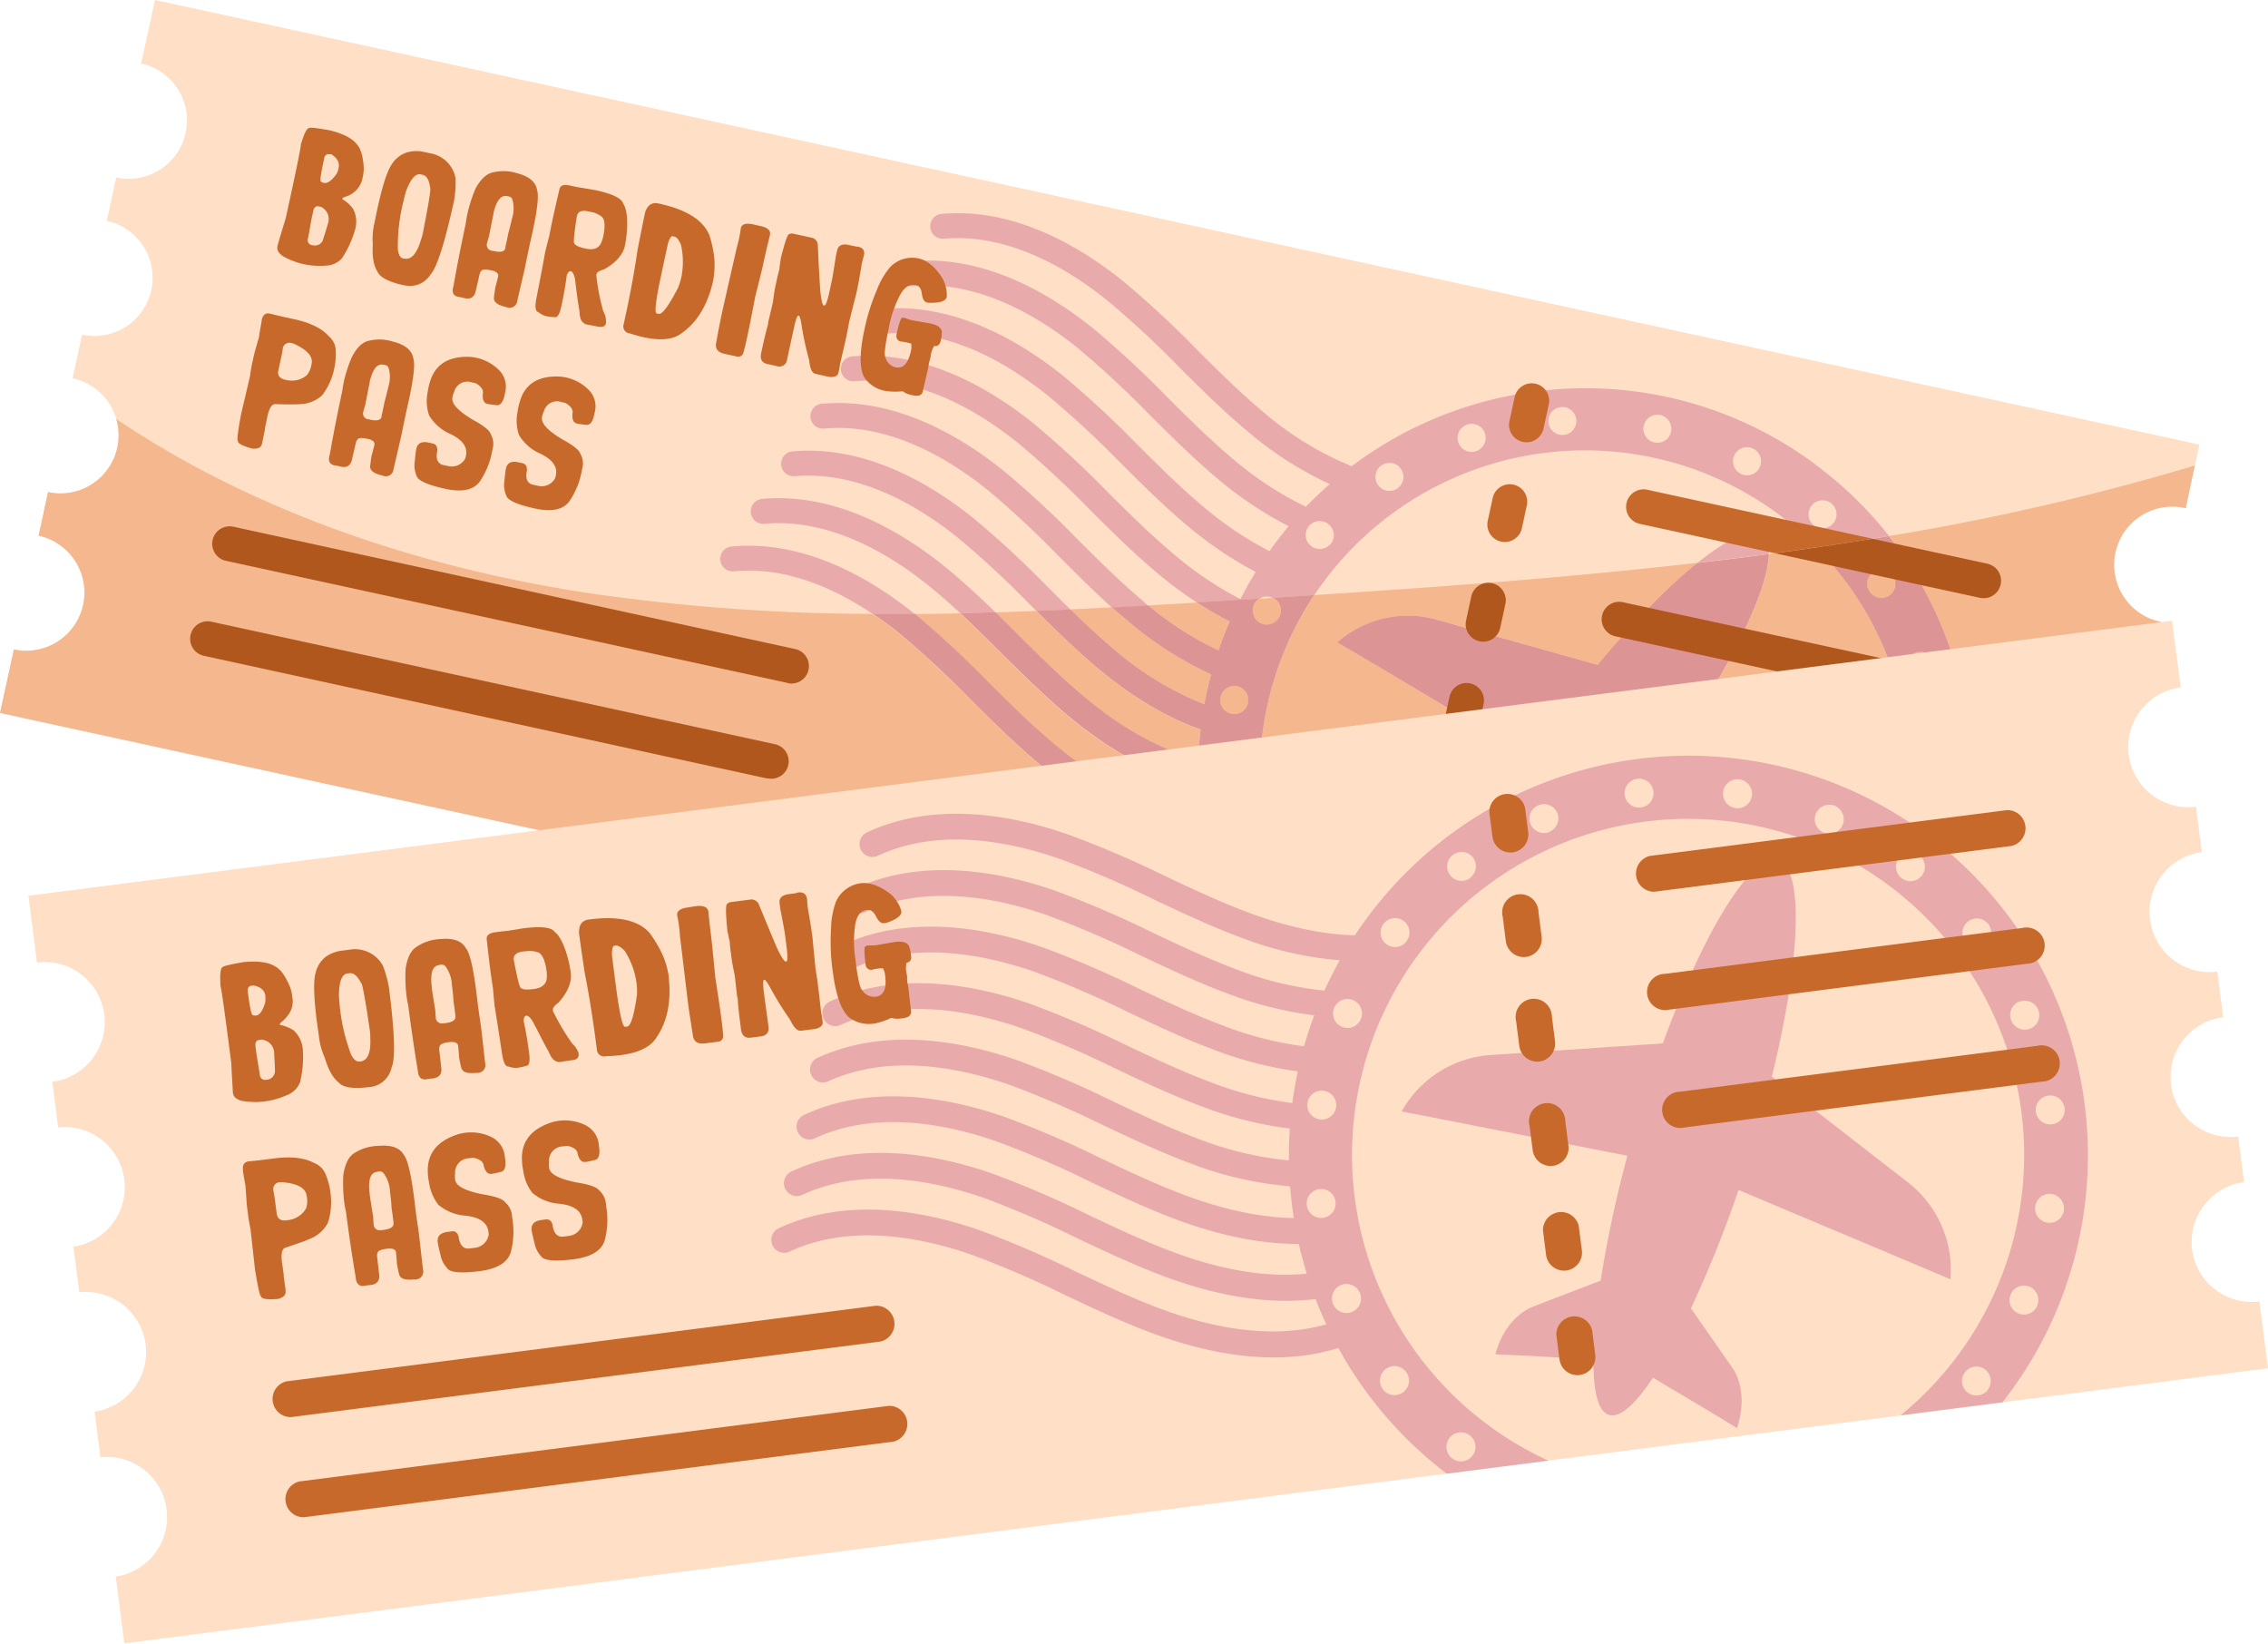 <?xml version="1.0" encoding="UTF-8"?>
<!DOCTYPE svg PUBLIC '-//W3C//DTD SVG 1.0//EN'
          'http://www.w3.org/TR/2001/REC-SVG-20010904/DTD/svg10.dtd'>
<svg height="362.3" preserveAspectRatio="xMidYMid meet" version="1.0" viewBox="0.0 0.0 500.0 362.3" width="500.0" xmlns="http://www.w3.org/2000/svg" xmlns:xlink="http://www.w3.org/1999/xlink" zoomAndPan="magnify"
><g data-name="Layer 2"
  ><g data-name="Layer 1"
    ><g id="change1_1"
      ><path d="M484.87,98l-1,4.64-2,9.4a12.83,12.83,0,1,0-5.45,25.07l-2.08,9.59a12.83,12.83,0,0,0-5.45,25.08l-2.09,9.6a12.78,12.78,0,0,0-8.59,1.12s0,0,0,0a12.76,12.76,0,0,0-6.59,8.4c0,.1-.06.18-.08.28a12.87,12.87,0,0,0,9.82,15.26l-2.09,9.6a12.86,12.86,0,0,0-15,8.87c-.1.31-.18.62-.25.93a12.84,12.84,0,0,0,9.81,15.28l-3.06,14L394.9,243l-21.43-4.66-74.09-16.11L278,217.6,0,157.16l3.06-14a12.83,12.83,0,0,0,5.45-25.08l2.08-9.61A12.82,12.82,0,1,0,16,83.38l2.09-9.61a12.83,12.83,0,0,0,5.45-25.08l2.09-9.58A12.83,12.83,0,0,0,31.12,14L34.17,0Z" fill="#ffdfc5"
      /></g
      ><g id="change2_1"
      ><path d="M201.67,135.35l0,0c3.35,0,6.69-.07,10-.14h0c3.06,2.86,6,5.81,8.94,8.71,4.68,4.65,9.51,9.46,14.7,13.81,9.73,8.15,19.37,13.29,28.79,15.34.06,2,.17,3.94.36,5.89-10.31-.68-21.13-5.68-32.2-15-5-4.18-9.76-8.92-14.36-13.49A217.08,217.08,0,0,0,201.67,135.35Z" fill="#f4b78e"
      /></g
      ><g id="change2_2"
      ><path d="M224.53,140c-1.67-1.66-3.35-3.33-5.07-5q4.51-.13,9-.32c4.29,4.25,8.72,8.6,13.44,12.56,7.66,6.43,15.28,10.95,22.77,13.59h0c-.26,2.18-.42,4.37-.51,6.55-8.2-2-16.67-6.66-25.3-13.89C233.88,149.3,229.12,144.58,224.53,140Z" fill="#f4b78e"
      /></g
      ><g id="change2_3"
      ><path d="M245.45,143c-3.25-2.73-6.39-5.68-9.46-8.67,3.08-.14,6.13-.3,9.21-.46h0c1.08,1,2.18,1.93,3.3,2.86A79.3,79.3,0,0,0,267,148.66c-.58,2.19-1.08,4.38-1.48,6.6A70.2,70.2,0,0,1,245.45,143Z" fill="#f4b78e"
      /></g
      ><g id="change2_4"
      ><path d="M268.64,143.37a73.33,73.33,0,0,1-15.51-9.91c3.57-.2,7.15-.41,10.72-.63h0A72.79,72.79,0,0,0,271.1,137C270.19,139.09,269.36,141.23,268.64,143.37Z" fill="#f4b78e"
      /></g
      ><g id="change2_5"
      ><path d="M270.6,178.32a3.1,3.1,0,1,1,2.91-3.27A3.1,3.1,0,0,1,270.6,178.32Z" fill="#f4b78e"
      /></g
      ><g id="change2_6"
      ><path d="M272.76,151.28a3.1,3.1,0,1,1-3.67,2.36A3.08,3.08,0,0,1,272.76,151.28Z" fill="#f4b78e"
      /></g
      ><g id="change2_7"
      ><path d="M271.24,196.13a3.09,3.09,0,1,1,3.9,2A3.09,3.09,0,0,1,271.24,196.13Z" fill="#f4b78e"
      /></g
      ><g id="change2_8"
      ><path d="M265.22,184.53A85.37,85.37,0,0,0,278,217.6L0,157.16l3.06-14a12.83,12.83,0,0,0,5.45-25.08l2.08-9.61A12.81,12.81,0,0,0,25.64,92.37c30.74,20.7,67.44,32.82,104.33,38.41a440.52,440.52,0,0,0,62.41,4.55h0c2.11,1.41,4.06,2.87,5.82,4.29a210.83,210.83,0,0,1,15.85,14.74c4.69,4.66,9.52,9.47,14.71,13.82,9.74,8.16,19.4,13.3,28.82,15.35a43.66,43.66,0,0,0,7.63,1Z" fill="#f4b78e"
      /></g
      ><g id="change2_9"
      ><path d="M276.53,133.14a3,3,0,0,1,1.09-1.18l.66,0,2.28-.16.15.07a3.1,3.1,0,1,1-4.18,1.31Z" fill="#f4b78e"
      /></g
      ><g id="change2_10"
      ><path d="M285.4,211.58a3.09,3.09,0,1,1-4.28-.93A3.1,3.1,0,0,1,285.4,211.58Z" fill="#f4b78e"
      /></g
      ><g id="change2_11"
      ><path d="M393.79,235.14a3.1,3.1,0,1,1-4.28-.93A3.11,3.11,0,0,1,393.79,235.14Z" fill="#f4b78e"
      /></g
      ><g id="change2_12"
      ><path d="M408.62,221.67a3.09,3.09,0,1,1-4.37.18A3.08,3.08,0,0,1,408.62,221.67Z" fill="#f4b78e"
      /></g
      ><g id="change2_13"
      ><path d="M412.09,130.35a3,3,0,0,1,.37-3.79,2.11,2.11,0,0,1,.55-.48,3.09,3.09,0,0,1,4.27.94,3,3,0,0,1,.32.65,3.08,3.08,0,0,1-5.51,2.68Z" fill="#f4b78e"
      /></g
      ><g id="change2_14"
      ><path d="M421,172.44a77.5,77.5,0,0,1-.58,7.74,71.6,71.6,0,0,1-46.95,58.17l-74.09-16.11a71.76,71.76,0,0,1-9.67-91.06c28.06-1.82,56.39-3.88,84.49-7.11A124.7,124.7,0,0,0,363.48,134q-3,3.06-6.08,6.55-2.55,2.88-5.15,6l-22.47-6.31-6.58-1.85-6.33-1.78a23.6,23.6,0,0,0-21.93,4.89l-.09.09c8.13,4.79,16.16,9.57,24.2,14.36l7,4.14c3.68,2.18,7.35,4.37,11.05,6.55a256.63,256.63,0,0,0-14.31,23.18l-15.35.42c-3.93.11-8.09,2.66-11,6.82l-.06.07c4.61,1.84,8.66,3.55,12.63,5.23l6.69,2.8c-.15.42-.29.83-.42,1.22-1.93,5.68-2.23,9.69-.39,11s6.11-.3,11.5-4.33c4.32,5.26,8.44,10.11,13.28,16.15l.06-.07c3.14-4,4.37-8.73,3.33-12.52L339,201.82A255.63,255.63,0,0,0,357,181.42c12.1,11.11,24.08,22,36.21,33.15l0-.12A23.58,23.58,0,0,0,391.6,192l-13.44-21-5.83-9.14-.51-.8c3.57-5.39,6.69-10.58,9.3-15.37,1.35-2.47,2.56-4.85,3.61-7.09,3.33-7,5.19-12.77,5.23-16.48.43-.06.86-.11,1.29-.18,3.09-.41,6.16-.84,9.23-1.29,1.32,1.33,2.57,2.71,3.75,4.11A71.41,71.41,0,0,1,419,153.92,72.07,72.07,0,0,1,421,172.44Z" fill="#f4b78e"
      /></g
      ><g id="change2_15"
      ><path d="M421,208.8a3.09,3.09,0,1,1-1.28-4.19A3.12,3.12,0,0,1,421,208.8Z" fill="#f4b78e"
      /></g
      ><g id="change2_16"
      ><path d="M426.24,145.8a3,3,0,0,1,0,1.83,3.08,3.08,0,0,1-5.89.09,3,3,0,0,1-.12-1.39,3.08,3.08,0,0,1,6-.53Z" fill="#f4b78e"
      /></g
      ><g id="change2_17"
      ><path d="M426,184.61a3.1,3.1,0,0,1-1.31,6,3.1,3.1,0,0,1,1.31-6Z" fill="#f4b78e"
      /></g
      ><g id="change2_18"
      ><path d="M427.23,169.8a3.1,3.1,0,1,1,2.91-3.26A3.09,3.09,0,0,1,427.23,169.8Z" fill="#f4b78e"
      /></g
      ><g id="change2_19"
      ><path d="M483.86,102.62l-2,9.4a12.83,12.83,0,1,0-5.45,25.07l-2.08,9.59a12.83,12.83,0,0,0-5.45,25.08l-2.09,9.6a12.78,12.78,0,0,0-8.59,1.12s0,0,0,0a12.76,12.76,0,0,0-6.59,8.4c0,.1-.06.18-.08.28a12.87,12.87,0,0,0,9.82,15.26l-2.09,9.6a12.86,12.86,0,0,0-15,8.87c-.1.31-.18.62-.25.93a12.84,12.84,0,0,0,9.81,15.28l-3.06,14L394.9,243a85.28,85.28,0,0,0,38.46-86.65q-.64-3.81-1.66-7.55A84.69,84.69,0,0,0,423.65,129a81.62,81.62,0,0,0-6-9.16c-.41-.56-.84-1.12-1.26-1.67A538.3,538.3,0,0,0,483.86,102.62Z" fill="#f4b78e"
      /></g
      ><g id="change3_1"
      ><path d="M393.27,214.45l0,.12c-12.13-11.16-24.11-22-36.21-33.15A255.63,255.63,0,0,1,339,201.82L343,216.64c1,3.79-.19,8.51-3.33,12.52l-.06.07c-4.84-6-9-10.89-13.28-16.15-5.39,4-9.54,5.79-11.5,4.33s-1.48-5.94.81-12.27c-6.29-2.61-12.12-5.14-19.32-8l.06-.07c2.93-4.16,7.09-6.71,11-6.82l15.35-.42a256.63,256.63,0,0,1,14.31-23.18c-14.14-8.36-28-16.69-42.22-25.05l.09-.09a23.6,23.6,0,0,1,21.93-4.89l35.38,9.94c7.94-9.56,15.62-17.37,21.95-22.46q7.91-.9,15.76-1.95c-.08,7.2-7,22-18.14,38.94l19.78,31A23.58,23.58,0,0,1,393.27,214.45Z" fill="#dd9494"
      /></g
      ><g id="change4_1"
      ><path d="M390,122.12q-7.86,1-15.76,1.95c6.72-5.42,11.93-7.79,14.35-6C389.53,118.82,390,120.19,390,122.12Z" fill="#e8aaaa"
      /></g
      ><g id="change5_1"
      ><path d="M169.06,171.59l-124-27a3.85,3.85,0,1,1,1.64-7.52l124,26.95a3.85,3.85,0,1,1-1.63,7.52Z" fill="#af571c"
      /></g
      ><g id="change5_2"
      ><path d="M173.63,150.54,49.68,123.6a3.85,3.85,0,0,1,1.63-7.52l124,27a3.84,3.84,0,1,1-1.64,7.51Z" fill="#af571c"
      /></g
      ><g id="change4_2"
      ><path d="M161.43,120.46a2.75,2.75,0,1,0,.5,5.47c11.43-1.06,22.19,3.83,30.45,9.4h0q4.63,0,9.25,0C192.21,127.72,177.59,119,161.43,120.46Zm46.81,4.41c-9.42-7.6-24-16.37-40.23-14.89a2.75,2.75,0,1,0,.49,5.48c14.37-1.31,27.66,6.72,36.29,13.69,2.36,1.91,4.66,3.94,6.91,6h0c2.59-.05,5.17-.12,7.75-.19C215.88,131.51,212.16,128.05,208.24,124.87Zm22.86,4.65a215.19,215.19,0,0,0-16.28-15.11c-9.41-7.61-24-16.38-40.24-14.9a2.75,2.75,0,0,0,.51,5.47c14.35-1.3,27.64,6.73,36.27,13.71a206.76,206.76,0,0,1,15.86,14.73c.42.42.85.84,1.26,1.26,2.51-.09,5-.2,7.51-.32Q233.52,131.93,231.1,129.52Zm20.93,3c-5-4.2-9.75-8.93-14.35-13.5a211.56,211.56,0,0,0-16.29-15.12c-9.41-7.62-24-16.38-40.23-14.89a2.74,2.74,0,0,0,.5,5.46c14.36-1.31,27.66,6.73,36.28,13.7A208.91,208.91,0,0,1,233.8,123c3.67,3.65,7.44,7.41,11.4,11h0c2.64-.14,5.29-.28,7.92-.44Zm148.16-30.17a84.9,84.9,0,0,0-59.54-16.3q-3.28.33-6.56.94A85.19,85.19,0,0,0,298,102.77a70.77,70.77,0,0,1-19.68-12.1c-5-4.19-9.76-8.92-14.35-13.5a215.19,215.19,0,0,0-16.28-15.11c-9.42-7.62-24.05-16.38-40.24-14.9a2.75,2.75,0,0,0,.51,5.47c14.35-1.31,27.65,6.72,36.27,13.7a207,207,0,0,1,15.86,14.74c4.68,4.65,9.52,9.47,14.71,13.81a79.07,79.07,0,0,0,18.36,11.83q-2.71,2.37-5.27,5a75.35,75.35,0,0,1-16.14-10.59c-5-4.2-9.76-8.94-14.35-13.51a219.52,219.52,0,0,0-16.29-15.12c-9.42-7.6-24-16.37-40.24-14.89a2.75,2.75,0,1,0,.5,5.47c14.37-1.31,27.66,6.73,36.29,13.69a215,215,0,0,1,15.86,14.75c4.68,4.65,9.52,9.46,14.69,13.82A83.16,83.16,0,0,0,284.1,116c-1.11,1.32-2.17,2.68-3.22,4.08-.35.47-.69.94-1,1.42a76.9,76.9,0,0,1-14.66-9.86c-5-4.19-9.76-8.92-14.35-13.5A221.36,221.36,0,0,0,234.56,83c-9.43-7.6-24.06-16.37-40.24-14.89a2.75,2.75,0,1,0,.49,5.47c14.36-1.31,27.66,6.73,36.29,13.7A212.65,212.65,0,0,1,247,102c4.68,4.66,9.51,9.48,14.7,13.83a82.91,82.91,0,0,0,15.13,10.24h0c-1.21,2-2.33,3.94-3.36,6a77.06,77.06,0,0,1-14.81-10c-5-4.2-9.76-8.92-14.36-13.49A215.31,215.31,0,0,0,228,93.47c-9.42-7.62-24.06-16.38-40.25-14.89a2.75,2.75,0,0,0,.51,5.47c14.35-1.32,27.65,6.71,36.29,13.69a214.77,214.77,0,0,1,15.85,14.74c4.69,4.66,9.52,9.47,14.7,13.81a88.69,88.69,0,0,0,8.79,6.54l9.46-.6.43,0c1.29-.07,2.57-.16,3.86-.24a3.07,3.07,0,0,1,2.94-.2c3.05-.18,6.09-.38,9.15-.58.67-1,1.37-2,2.11-3a71.73,71.73,0,0,1,100.25-14.85c.56.42,1.11.84,1.66,1.28a69.79,69.79,0,0,1,6.75,6q6.16-.9,12.31-1.9l3.63-.6A85.22,85.22,0,0,0,400.19,102.39Zm-107,17.69a3.08,3.08,0,1,1-.16-4.36A3.06,3.06,0,0,1,293.22,120.08ZM308,107.72a3.09,3.09,0,1,1,.92-4.26A3.1,3.1,0,0,1,308,107.72Zm17.39-8.24a3.12,3.12,0,0,1-3.9-2,3.1,3.1,0,0,1,5.9-1.91A3.13,3.13,0,0,1,325.37,99.48Zm19.2-3.6a3.08,3.08,0,1,1,2.92-3.24A3.06,3.06,0,0,1,344.57,95.88Zm23.82-.72A3.09,3.09,0,1,1,366,91.49,3.09,3.09,0,0,1,368.39,95.16Zm19.5,7.94a3.1,3.1,0,1,1-1.31-4.16A3.08,3.08,0,0,1,387.89,103.1Zm16.16,12.35a3.11,3.11,0,0,1-1.94,1,3.18,3.18,0,0,1-1.92-.41,3.73,3.73,0,0,1-.5-.39,3.09,3.09,0,1,1,4.36-.18Z" fill="#e8aaaa"
      /></g
      ><g id="change3_2"
      ><path d="M433.36,156.36q-.64-3.81-1.66-7.55A84.69,84.69,0,0,0,423.65,129a81.62,81.62,0,0,0-6-9.16h0l-1.26-1.66-3.62.6h0q-6.14,1-12.31,1.9c1.32,1.33,2.57,2.71,3.75,4.11A71.41,71.41,0,0,1,419,153.92a72.07,72.07,0,0,1,2,18.52,77.5,77.5,0,0,1-.58,7.74,71.6,71.6,0,0,1-46.95,58.17L394.9,243a85.28,85.28,0,0,0,38.46-86.65Zm-40.52,83.06a3.09,3.09,0,1,1,1-4.28A3.11,3.11,0,0,1,392.84,239.42Zm16-13.39a3.09,3.09,0,1,1-.18-4.36A3.1,3.1,0,0,1,408.8,226Zm3.29-95.68a3,3,0,0,1,.37-3.79,2.11,2.11,0,0,1,.55-.48,3.09,3.09,0,0,1,4.27.94,3,3,0,0,1,.32.65,3.08,3.08,0,0,1-5.51,2.68Zm10.25,13.47a3.09,3.09,0,0,1,3.9,2,3,3,0,0,1,0,1.83,3.08,3.08,0,0,1-5.89.09,3,3,0,0,1-.12-1.39A3.08,3.08,0,0,1,422.34,143.82Zm4.89,26a3.1,3.1,0,1,1,2.91-3.26A3.09,3.09,0,0,1,427.23,169.8Zm-6.28,39a3.09,3.09,0,1,1-1.28-4.19A3.12,3.12,0,0,1,421,208.8Zm7.44-20.52a3.09,3.09,0,1,1-2.36-3.67A3.1,3.1,0,0,1,428.39,188.28Z" fill="#dd9494"
      /></g
      ><g id="change3_3"
      ><path d="M289.71,131.18c-3.06.2-6.1.4-9.15.58l.15.07a3.1,3.1,0,1,1-4.18,1.31,3,3,0,0,1,1.09-1.18c-1.29.08-2.57.17-3.86.24l-.43,0-9.46.6A72.79,72.79,0,0,0,271.1,137c-.91,2.09-1.74,4.23-2.46,6.37a73.33,73.33,0,0,1-15.51-9.91c-2.63.16-5.28.3-7.92.44,1.08,1,2.18,1.93,3.3,2.86A79.3,79.3,0,0,0,267,148.66c-.58,2.19-1.08,4.38-1.48,6.6A70.2,70.2,0,0,1,245.45,143c-3.25-2.73-6.39-5.68-9.46-8.67-2.51.12-5,.23-7.51.32,4.29,4.25,8.72,8.6,13.44,12.56,7.66,6.43,15.28,10.95,22.77,13.59h0c-.26,2.18-.42,4.37-.51,6.55-8.2-2-16.67-6.66-25.3-13.89-5-4.2-9.76-8.92-14.35-13.5-1.67-1.66-3.35-3.33-5.07-5-2.58.07-5.16.14-7.75.19,3.06,2.86,6,5.81,8.94,8.71,4.68,4.65,9.51,9.46,14.7,13.81,9.73,8.15,19.37,13.29,28.79,15.34.06,2,.17,3.94.36,5.89-10.31-.68-21.13-5.68-32.2-15-5-4.18-9.76-8.92-14.36-13.49a217.08,217.08,0,0,0-16.27-15.12l0,0h0q-4.62,0-9.25,0c2.11,1.41,4.06,2.87,5.82,4.29a210.83,210.83,0,0,1,15.85,14.74c4.69,4.66,9.52,9.47,14.71,13.82,9.74,8.16,19.4,13.3,28.82,15.35a43.66,43.66,0,0,0,7.63,1v0A85.37,85.37,0,0,0,278,217.6l21.37,4.64A71.76,71.76,0,0,1,289.71,131.18Zm-20.62,22.46a3.09,3.09,0,1,1,2.36,3.69A3.1,3.1,0,0,1,269.09,153.64Zm-1.75,21.76a3.09,3.09,0,1,1,3.26,2.92A3.1,3.1,0,0,1,267.34,175.4Zm7.8,22.72a3.1,3.1,0,1,1,2-3.92A3.11,3.11,0,0,1,275.14,198.12Zm9.32,17.74a3.09,3.09,0,1,1,.94-4.28A3.1,3.1,0,0,1,284.46,215.86Z" fill="#dd9494"
      /></g
      ><g id="change6_1"
      ><path d="M335.71,97.41a3.83,3.83,0,0,1-2.94-4.57l1.12-5.17a3.85,3.85,0,1,1,7.52,1.63l-1.13,5.17A3.84,3.84,0,0,1,335.71,97.41Z" fill="#c6692a"
      /></g
      ><g id="change6_2"
      ><path d="M330.93,119.39a3.84,3.84,0,0,1-2.94-4.58l1.12-5.17a3.85,3.85,0,0,1,7.52,1.63l-1.12,5.18A3.86,3.86,0,0,1,330.93,119.39Z" fill="#c6692a"
      /></g
      ><g id="change5_3"
      ><path d="M326.15,141.36a3.85,3.85,0,0,1-2.94-4.57l1.12-5.18a3.85,3.85,0,1,1,7.52,1.64l-1.12,5.17A3.84,3.84,0,0,1,326.15,141.36Z" fill="#af571c"
      /></g
      ><g id="change5_4"
      ><path d="M321.37,163.34a3.86,3.86,0,0,1-2.94-4.58l1.13-5.17a3.84,3.84,0,1,1,7.51,1.63L326,160.39A3.85,3.85,0,0,1,321.37,163.34Z" fill="#af571c"
      /></g
      ><g id="change5_5"
      ><path d="M316.6,185.31a3.84,3.84,0,0,1-2.94-4.58l1.12-5.17a3.85,3.85,0,1,1,7.52,1.64l-1.13,5.17A3.85,3.85,0,0,1,316.6,185.31Z" fill="#af571c"
      /></g
      ><g id="change5_6"
      ><path d="M311.82,207.29a3.85,3.85,0,0,1-2.94-4.58l1.12-5.17a3.85,3.85,0,0,1,7.52,1.63l-1.12,5.17A3.86,3.86,0,0,1,311.82,207.29Z" fill="#af571c"
      /></g
      ><g id="change6_3"
      ><path d="M412.79,118.75q-6.14,1-12.31,1.9c-3.07.45-6.14.88-9.23,1.29l-29.84-6.48a3.85,3.85,0,0,1,1.64-7.52Z" fill="#c6692a"
      /></g
      ><g id="change5_7"
      ><path d="M441.06,128.84a3.84,3.84,0,0,1-4.57,2.94L423.65,129l-6-1.31-5.14-1.11-8.23-1.8-13-2.82c3.09-.41,6.16-.84,9.23-1.29q6.16-.9,12.31-1.9h0l4.88,1.06h0l20.45,4.44A3.83,3.83,0,0,1,441.06,128.84Z" fill="#af571c"
      /></g
      ><g id="change5_8"
      ><path d="M431.11,156.56,356,140.24a3.85,3.85,0,0,1,1.63-7.52L432.74,149a3.85,3.85,0,0,1-1.63,7.52Z" fill="#af571c"
      /></g
      ><g id="change5_9"
      ><path d="M425.72,181.34,350.64,165a3.85,3.85,0,1,1,1.64-7.52l75.07,16.32a3.85,3.85,0,0,1-1.63,7.52Z" fill="#af571c"
      /></g
      ><g id="change6_4"
      ><path d="M72.72,28.73c3,.75,5,1.8,6,3.15.74.8,1.21,2.26,1.42,4.37a8.32,8.32,0,0,1-.1,2.45l-.18.85a5.36,5.36,0,0,1-3.69,3.81c-.48.13-.72.31-.71.53A8.12,8.12,0,0,1,77.82,46a6.14,6.14,0,0,1,.41,4.78,22.7,22.7,0,0,1-2.82,6.12,4.92,4.92,0,0,1-3.72,1.66,16.38,16.38,0,0,1-9.29-2.07c-1-.68-1.41-1.43-1.23-2.27q.12-.51,1.84-6.2l1.54-7.08q1.9-8.92,1.75-9c.77-2.59,1.41-3.83,1.93-3.72C68.27,28.05,69.77,28.21,72.72,28.73Zm-1.26,6.12,0,.11c-.72,3.33-1,5-.67,5.08a.75.75,0,0,0,.38.22l.26.06c.76.17,1.67-.48,2.74-1.94a3.28,3.28,0,0,0,.4-1l.08-.39c.25-1.16-.29-2.15-1.63-3L72.64,34C72.06,33.87,71.66,34.16,71.46,34.85ZM69.05,46.56l-.36,1.64c-.41,2.32-.65,3.62-.7,3.89l-.13.59a1.12,1.12,0,0,0,.93,1.37l.11,0a1.91,1.91,0,0,0,2.24-1c.26-.78.68-2.13,1.25-4.06A3,3,0,0,0,71,45.72a.88.88,0,0,0-.32-.14l-.42-.09C69.62,45.37,69.23,45.72,69.05,46.56Z" fill="#c6692a"
      /></g
      ><g id="change6_5"
      ><path d="M93.16,33.43l1.66.36a6.8,6.8,0,0,1,5.62,5.57,24.37,24.37,0,0,1-.34,4.89Q97,58.3,94.92,60.49a5.31,5.31,0,0,1-5.78,2.39l-.13,0q-5-1.1-5.82-3.06c-.83-1.29-1.17-3.29-1-6a15.09,15.09,0,0,1,.41-4.87q2-10.3,3.87-12.88a6.19,6.19,0,0,1,2.95-2.37A7.33,7.33,0,0,1,93.16,33.43ZM89,44.14A40.24,40.24,0,0,0,87.71,55c.15,1.19.55,1.85,1.2,2l.18,0c1.53.34,2.74-1,3.64-3.9a11.69,11.69,0,0,0,.46-1.55q2-10.11,1.63-10.19c-.21-1.7-.77-2.64-1.66-2.83l-.42-.1q-1.67-.36-3.18,3.59A21,21,0,0,0,89,44.14Z" fill="#c6692a"
      /></g
      ><g id="change6_6"
      ><path d="M114,38.19c2.64.68,4.11,1.91,4.39,3.67q.73,1.95-1.43,11.24-.24,1-1.2,5.77l-1.71,7.4a1.7,1.7,0,0,1-2.32,1.46l-.4-.1c-1.48-.38-2.28-.92-2.4-1.61-.12,0,0-.9.26-2.62.34-1.26.55-2.07.63-2.44.13-.55-.24-1-1.11-1.28l-.06,0q-2.07-.52-2.52,0a1.71,1.71,0,0,0-.41.82l-.86,3.74c-.32,1.33-1.18,1.81-2.6,1.45a11.51,11.51,0,0,0-1.34-.28c-1-.25-1.32-1-1-2.12l.1-.46q1.09-6.24,2.67-13.6a23.22,23.22,0,0,1,.43-2.43,33.22,33.22,0,0,1,1.71-5.22q1.58-2.89,3.47-3.48A9.87,9.87,0,0,1,114,38.19ZM108.78,47l0,.2c-.09.39-.42,2.05-1,5-.11.31-.24.75-.38,1.32a1.29,1.29,0,0,0,1,1.75l.13,0c1.73.44,2.68.26,2.87-.54l0-.2c.24-1,.46-2.06.67-3.15.24-.82.52-2,.86-3.38a7.08,7.08,0,0,0,0-4.11c-.13-.37-.5-.59-1.12-.65C110.46,42.94,109.45,44.18,108.78,47Z" fill="#c6692a"
      /></g
      ><g id="change6_7"
      ><path d="M131.25,41.91c3.79.82,5.84,1.82,6.15,3q1,1.47.85,5.35a27.23,27.23,0,0,1-.48,3.91c-.45,2-2,3.79-4.66,5.23-1,.28-1.5.62-1.59,1l-.06.27A46.91,46.91,0,0,0,133,68.61,4.62,4.62,0,0,1,133.6,71l0,.2c-.16.74-.72,1-1.68.8l-.13,0c-.68-.15-1.47-.3-2.34-.44-1.12-.24-1.68-1.2-1.68-2.87-.31-1.69-.65-4.09-1-7.18-.24-1.06-.54-1.63-.91-1.71s-.68.23-.92.94q-.41,3.15-1.07,6.23l-.17.76c-.27,1.26-.65,2-1.12,2.19l-.07,0a12.31,12.31,0,0,1-2.29-.27,4.78,4.78,0,0,1-1.55-.86c-.69-.15-.79-1.34-.31-3.57.83-4.21,1.43-7.41,1.81-9.58.4-1.65.7-2.83.9-3.53.39-2,.69-3.5.91-4.47s.63-2.83,1.36-5.94c.18-.83.93-1.1,2.26-.81l1.64.36Q128.22,41.39,131.25,41.91Zm-4.12,6q-.87,5.67-.51,5.74c.18.45,1,.83,2.48,1.15,1.67.37,2.79,0,3.37-1.14a7.92,7.92,0,0,0,.48-1.35c.54-2.48.42-4-.38-4.62a5.6,5.6,0,0,0-2.43-1l-.39-.09c-1.48-.32-2.33,0-2.55,1Z" fill="#c6692a"
      /></g
      ><g id="change6_8"
      ><path d="M144.83,44.79q9.49,1.92,11.58,7.11a26.72,26.72,0,0,1,1,4.43,18.33,18.33,0,0,1-.25,5.83l-.08.34q-1.87,7.53-6.88,11-3.43,2.58-11.32,0a1.55,1.55,0,0,1-1.38-2.05q2-9,3.06-16.4,1.29-6.51,1.66-8.23C142.69,45.35,143.57,44.65,144.83,44.79Zm2.4,9-1.29,6c-1.33,6.08-1.71,9.18-1.17,9.3l.45.1q1.14.24,4.23-5.67a16,16,0,0,0,.77-2.46,17.07,17.07,0,0,0-.11-7.17c-.47-1.05-.94-1.63-1.41-1.73l-.35-.08C148,51.93,147.64,52.51,147.23,53.74Z" fill="#c6692a"
      /></g
      ><g id="change6_9"
      ><path d="M167.6,49.81c1.65.36,2.36,1,2.14,2-.38,1.58-.63,2.58-.72,3-.36,1.55-.61,2.65-.75,3.29l0,.06c-.18.86-.78,3.3-1.79,7.3q-1.89,10-2.56,12.15a1.18,1.18,0,0,1-1.36,1l-2.83-.61c-1.51-.33-2.13-1.16-1.84-2.49q.82-4.43,1.22-6.27.25-1.17,3.31-14.63a28.58,28.58,0,0,0,.9-4.31c.2-.91,1.12-1.19,2.78-.83C166.59,49.61,167.09,49.7,167.6,49.81Z" fill="#c6692a"
      /></g
      ><g id="change6_10"
      ><path d="M189.13,54.37c1.11.24,1.56.87,1.33,1.9-.21.78-.38,1.45-.5,2v.07c-.43,2.59-.8,4.62-1.11,6.07q-1.58,6.24-1.66,6.65c-.22,1.24-.45,2.39-.67,3.42s-.68,3-1.29,5.61c-.1.68-.23,1.38-.39,2.09s-.8,1-2,.91c-1.25-.27-2.27-.5-3.07-.69s-1.19-1.16-1.38-3a67.38,67.38,0,0,1-1.71-7.94c-.19-1.15-.38-1.78-.57-1.88h-.07c-.27-.06-.6.82-1,2.65l-1.53,7.06a1.7,1.7,0,0,1-2.33,1.39l-2-.44c-1.21-.26-1.66-1.06-1.37-2.4l.3-1.4q.78-3.55,1.21-4.89c0-.4.07-.66.09-.76.48-2,.82-3.44,1-4.26.23-1.73.39-2.77.47-3.13l.42-1.94c.15-.7.33-1.41.53-2.13,0-.32.13-1.13.32-2.45q1.35-5.39,1.85-5.27a1.2,1.2,0,0,1,.8-.11l4,.87a1.73,1.73,0,0,1,1.49,1.52q.28,6.42.56,10.35c.21,1.87.45,2.9.72,3.1l.14,0q.47.1,1.14-3l.56-2.61q.18-.8.87-5.28l.29-1.34Q185,53.54,187.1,54l1.41.3A3,3,0,0,0,189.13,54.37Z" fill="#c6692a"
      /></g
      ><g id="change6_11"
      ><path d="M205.94,76.25a5.88,5.88,0,0,0-.68,1.69L205.09,79l-.24.79c-.06.28-.16.87-.31,1.76-.49,2-.85,3.6-1.08,4.67-.2.89-.92,1.2-2.17.93l-.53-.12a4.62,4.62,0,0,1-1.76-.78,16.14,16.14,0,0,1-3.74-.06l-.47-.1a7,7,0,0,1-4.31-3q-1.51-3,.06-10.29l.1-.47a44.36,44.36,0,0,1,2.67-8.39,17.13,17.13,0,0,1,2.92-5.05,6.76,6.76,0,0,1,6.17-1.95c2,.43,3.75,1.87,5.32,4.33a7.61,7.61,0,0,1,1,4.18c-.21.95-1.56,1.38-4.07,1.29l-.33-.07c-.58-.13-.94-.77-1.09-1.92s-.58-1.74-1.3-1.89l-.14,0q-2.16-.48-3.7,2.84a24.59,24.59,0,0,0-2.15,6.68l-.05.2c-.76,3.52-1,5.58-.7,6.15a3,3,0,0,0,2.24,2.24q2.48.54,3.37-3.54a3.83,3.83,0,0,0,.08-1.68,10.08,10.08,0,0,0-2.3-.47,1.17,1.17,0,0,1-.94-1.39l0-.12c.55-2.54,1-3.78,1.29-3.71a1.81,1.81,0,0,1,.46,0,14.9,14.9,0,0,0,1.81.57c2.47.42,3.81.65,4,.7,1.49.32,2.3.91,2.44,1.77a6.93,6.93,0,0,1-.19,1.75l-.07.33C207.18,76,206.7,76.4,205.94,76.25Z" fill="#c6692a"
      /></g
      ><g id="change6_12"
      ><path d="M59.53,69.14c1.38.34,2.46.6,3.27.78l2,.43c3.56.78,6.13,2,7.69,3.78A4.24,4.24,0,0,1,74,76.91a14.87,14.87,0,0,1-.32,4.34A14.1,14.1,0,0,1,71,87.15a7.44,7.44,0,0,1-4.69,1.93c-1.1.09-3,.09-5.72,0-.71.05-1.27,1-1.66,2.79-.07.42-.24,1.28-.53,2.58l0,.27c-.05.21-.24,1.15-.58,2.82l-.06.27q-.27,1.24-2.13,1.08c-2.25-.61-3.31-1.19-3.19-1.75-.24,0,0-2,.7-5.8l2-8.51a29.24,29.24,0,0,1,.53-3.11l.45-2c.58-2,.9-3.19,1-3.43l0-.27c.34-2,.53-3.07.57-3.24l0-.2C57.93,69.4,58.55,68.92,59.53,69.14Zm2.8,7.75c-.08.59-.16,1.07-.24,1.42l-.72,3.32c-.24,1.11.26,1.81,1.51,2.08l.44.09a5,5,0,0,0,4.38-1.15,5.15,5.15,0,0,0,1-2.49c.34-1.59-1-3.07-4-4.43l-.37-.08A1.48,1.48,0,0,0,62.33,76.89Z" fill="#c6692a"
      /></g
      ><g id="change6_13"
      ><path d="M86.72,75.33c2.64.68,4.11,1.9,4.39,3.67q.73,1.94-1.43,11.23c-.16.7-.56,2.63-1.2,5.77q-1.49,6.42-1.72,7.41a1.69,1.69,0,0,1-2.31,1.46l-.4-.11c-1.48-.38-2.28-.91-2.4-1.6-.12,0,0-.91.25-2.63.35-1.26.56-2.07.64-2.44.13-.54-.24-1-1.11-1.27l-.06,0c-1.39-.35-2.23-.35-2.52,0a1.75,1.75,0,0,0-.41.82l-.86,3.74c-.32,1.33-1.18,1.82-2.6,1.45a9.63,9.63,0,0,0-1.34-.27c-1-.26-1.32-1-1-2.12l.11-.47q1.08-6.23,2.67-13.6s.11-.81.42-2.43a32.73,32.73,0,0,1,1.72-5.21Q79.09,75.78,81,75.2A10,10,0,0,1,86.72,75.33ZM81.5,84.16l0,.2c-.1.39-.42,2.06-1,5a10.57,10.57,0,0,0-.38,1.32,1.28,1.28,0,0,0,1,1.74l.13,0c1.73.45,2.68.27,2.87-.53l0-.2c.23-1,.45-2.06.67-3.15.24-.83.52-2,.86-3.39a7.08,7.08,0,0,0,0-4.11c-.13-.37-.5-.58-1.12-.64C83.18,80.07,82.17,81.32,81.5,84.16Z" fill="#c6692a"
      /></g
      ><g id="change6_14"
      ><path d="M103.36,78.66A10,10,0,0,1,110,81.58a5.14,5.14,0,0,1,1.38,4.87l-.15.67c-.35,1.65-1,2.37-1.94,2.17a17,17,0,0,1-1.84-.26c-.79-.17-1.12-.92-1-2.25.17-.76-.28-1.48-1.35-2.18a2.44,2.44,0,0,0-.52-.19l-.53-.11a3,3,0,0,0-3.92,2.07,4.41,4.41,0,0,0-.38,1.11l0,.13q-.43,2,4.5,4.93,3.56,1.92,3.94,3.17a4.22,4.22,0,0,1,.44,3.11l-.17.8a17.21,17.21,0,0,1-2.71,6.56q-2.06,2.77-7.55,1.58c-4-.87-6.13-1.84-6.37-2.92a5.59,5.59,0,0,1-.42-2.9c.15-1.54.27-2.54.37-3,.27-1.25,1.19-1.71,2.75-1.37l.81.18c.89.19,1.21.85,1,2-.25,1.58.23,2.5,1.43,2.77l1.07.23A3.35,3.35,0,0,0,102.6,101l.12-.54q.65-3-3.88-5a10,10,0,0,1-4.26-3.94,9.85,9.85,0,0,1-.29-5.11,13.07,13.07,0,0,1,.45-2.07Q96.38,78.5,103.36,78.66Z" fill="#c6692a"
      /></g
      ><g id="change6_15"
      ><path d="M123.14,83a10,10,0,0,1,6.62,2.92,5.14,5.14,0,0,1,1.38,4.87l-.15.67c-.35,1.65-1,2.37-1.94,2.17a17,17,0,0,1-1.84-.26c-.79-.17-1.12-.92-1-2.25.17-.75-.28-1.48-1.35-2.18a2.44,2.44,0,0,0-.52-.19l-.53-.11a3,3,0,0,0-3.92,2.07,4.41,4.41,0,0,0-.38,1.11l0,.13q-.44,2,4.5,4.93,3.56,1.92,3.94,3.17a4.22,4.22,0,0,1,.44,3.11l-.17.8a17.21,17.21,0,0,1-2.71,6.56c-1.37,1.85-3.89,2.38-7.54,1.58-4-.87-6.13-1.84-6.38-2.92a5.59,5.59,0,0,1-.42-2.9c.15-1.54.27-2.54.37-3,.27-1.25,1.19-1.71,2.75-1.37l.81.18c.89.19,1.21.85,1,2-.25,1.58.23,2.51,1.43,2.77l1.07.23a3.35,3.35,0,0,0,3.82-1.76l.12-.54q.65-3-3.88-5a10,10,0,0,1-4.26-3.94,9.85,9.85,0,0,1-.29-5.11,13.07,13.07,0,0,1,.45-2.07Q116.16,82.79,123.14,83Z" fill="#c6692a"
      /></g
      ><g id="change1_2"
      ><path d="M469.29,166.37a13.26,13.26,0,0,0,14.83,11.47l1.29,10A13.25,13.25,0,0,0,474,202.73a13.23,13.23,0,0,0,14.82,11.45l1.29,10.07a13.21,13.21,0,0,0-8,4.07s0,0,0,0a13.21,13.21,0,0,0-3.51,10.45,3,3,0,0,0,0,.31,13.26,13.26,0,0,0,14.83,11.45l1.29,10.07a13.27,13.27,0,0,0-11.54,13.83c0,.33,0,.66.08,1a13.26,13.26,0,0,0,14.83,11.46L500,301.62,27.41,362.25l-1.89-14.71a13.26,13.26,0,0,0-3.37-26.3l-1.29-10.06a13.26,13.26,0,0,0-3.38-26.3l-1.29-10.06a13.26,13.26,0,0,0-3.37-26.3l-1.29-10.05a13.25,13.25,0,0,0-3.38-26.29L6.27,197.46l472.59-60.63,1.89,14.71A13.25,13.25,0,0,0,469.29,166.37Z" fill="#ffdfc5"
      /></g
      ><g id="change4_3"
      ><path d="M381.85,301.42l-9.07-13a263.14,263.14,0,0,0,10.5-26.11C398.9,268.91,414.34,275.36,430,282v-.13a24.41,24.41,0,0,0-9.39-21.23l-30-23.3c6.34-25.71,7.18-45.86,1.4-47.63S375.7,205.14,366.58,230l-37.87,2.56a24.38,24.38,0,0,0-19.66,12.36L309,245c16.71,3.24,33.12,6.52,49.78,9.77a261.37,261.37,0,0,0-5.9,27.52L338.06,288c-3.79,1.46-7,5.38-8.37,10.46l0,.08c8,.32,14.55.76,21.58,1.13,0,7,1,11.48,3.46,12.22s5.84-2.41,9.69-8.2c6,3.63,11.72,6.92,18.53,11.13l0-.08C384.61,309.77,384.17,304.75,381.85,301.42Z" fill="#e8aaaa"
      /></g
      ><g id="change4_4"
      ><path d="M398,170.43a88.11,88.11,0,0,0-79.05,154.42l22.4-2.87A74.09,74.09,0,1,1,419,312l22.46-2.88A88.11,88.11,0,0,0,398,170.43ZM319.54,317a3.2,3.2,0,1,1,.59,4.48A3.21,3.21,0,0,1,319.54,317Zm-14.07-15.19a3.2,3.2,0,0,1,3.92,5.06,3.2,3.2,0,0,1-3.92-5.06ZM288.1,265.7a3.19,3.19,0,1,1,3.57,2.76A3.19,3.19,0,0,1,288.1,265.7Zm10,23.48a3.2,3.2,0,1,1,1.7-4.18A3.19,3.19,0,0,1,298.11,289.18Zm-3.55-45.12a3.19,3.19,0,1,1-2.71-3.61A3.21,3.21,0,0,1,294.56,244.06ZM300,224.67a3.19,3.19,0,1,1-1.67-4.19A3.17,3.17,0,0,1,300,224.67Zm10.08-17.14a3.19,3.19,0,1,1-.57-4.47A3.19,3.19,0,0,1,310.05,207.53Zm14.08-14a3.19,3.19,0,1,1,.59-4.49A3.22,3.22,0,0,1,324.13,193.49Zm17.44-10.14a3.19,3.19,0,1,1,1.72-4.17A3.18,3.18,0,0,1,341.57,183.35ZM361.74,178a3.19,3.19,0,1,1,2.77-3.57A3.18,3.18,0,0,1,361.74,178Zm24.49-2.59a3.2,3.2,0,1,1-2.72-3.6A3.19,3.19,0,0,1,386.23,175.38Zm20,6.42a3.2,3.2,0,1,1-1.7-4.18A3.2,3.2,0,0,1,406.24,181.8ZM423.7,193a3.19,3.19,0,1,1-.58-4.47A3.2,3.2,0,0,1,423.7,193Zm14.07,15.19a3.19,3.19,0,1,1,.57-4.48A3.2,3.2,0,0,1,437.77,208.14Zm.47,98.2a3.19,3.19,0,1,1-.57-4.48A3.22,3.22,0,0,1,438.24,306.34Zm10.9-18.55a3.19,3.19,0,1,1-1.69-4.19A3.21,3.21,0,0,1,449.14,287.79Zm-4-67a3.2,3.2,0,1,1-1.71,4.18A3.2,3.2,0,0,1,445.14,220.78Zm9.86,46a3.19,3.19,0,1,1-2.7-3.63A3.22,3.22,0,0,1,455,266.81Zm-2.61-19a3.19,3.19,0,1,1,2.76-3.58A3.18,3.18,0,0,1,452.39,247.84Z" fill="#e8aaaa"
      /></g
      ><g id="change6_16"
      ><path d="M197,317.78,67,334.46a4,4,0,0,1-1-7.89l130-16.67a4,4,0,0,1,1,7.88Z" fill="#c6692a"
      /></g
      ><g id="change6_17"
      ><path d="M194.12,295.72l-130,16.67a4,4,0,0,1-1-7.88l130-16.68a4,4,0,0,1,1,7.89Z" fill="#c6692a"
      /></g
      ><g id="change4_5"
      ><path d="M302.79,206.13c-8.19.46-17.38-1.18-27.48-4.93-6.32-2.35-12.59-5.31-18.64-8.17A220.74,220.74,0,0,0,235.59,184c-11.81-4.15-29.08-7.62-44.32-.57a2.84,2.84,0,1,0,2.38,5.15c13.51-6.25,29.24-3,40.06.77a218.2,218.2,0,0,1,20.53,8.86c6.17,2.91,12.54,5.92,19.09,8.36a78.81,78.81,0,0,0,25.12,5.32A48.79,48.79,0,0,1,302.79,206.13Z" fill="#e8aaaa"
      /></g
      ><g id="change4_6"
      ><path d="M294.83,218.61a74.53,74.53,0,0,1-22.3-4.94c-6.32-2.36-12.58-5.31-18.64-8.18a223.25,223.25,0,0,0-21.08-9.07c-11.8-4.15-29.08-7.62-44.32-.57a2.84,2.84,0,1,0,2.38,5.15c13.52-6.25,29.25-3,40.06.77a218.39,218.39,0,0,1,20.54,8.86c6.16,2.91,12.54,5.92,19.09,8.36a81.85,81.85,0,0,0,22.3,5.16A41.94,41.94,0,0,1,294.83,218.61Z" fill="#e8aaaa"
      /></g
      ><g id="change4_7"
      ><path d="M290.21,230.94a76,76,0,0,1-20.45-4.81c-6.33-2.35-12.59-5.31-18.65-8.17A223.31,223.31,0,0,0,230,208.88c-11.8-4.15-29.07-7.61-44.32-.56a2.84,2.84,0,0,0,2.38,5.15c13.52-6.25,29.25-3,40.06.77a221,221,0,0,1,20.54,8.85c6.16,2.92,12.54,5.93,19.09,8.36a83.84,83.84,0,0,0,20.53,5A43,43,0,0,1,290.21,230.94Z" fill="#e8aaaa"
      /></g
      ><g id="change4_8"
      ><path d="M287.07,243.4A76.89,76.89,0,0,1,267,238.6c-6.32-2.35-12.59-5.31-18.65-8.17a223.31,223.31,0,0,0-21.08-9.08c-11.8-4.15-29.08-7.61-44.32-.57a2.84,2.84,0,0,0,2.38,5.16c13.52-6.25,29.25-3,40.06.77a218.31,218.31,0,0,1,20.54,8.85c6.16,2.92,12.54,5.93,19.09,8.36A82,82,0,0,0,287,249.06,39.53,39.53,0,0,1,287.07,243.4Z" fill="#e8aaaa"
      /></g
      ><g id="change4_9"
      ><path d="M286.63,256a74.47,74.47,0,0,1-22.43-4.95c-6.32-2.35-12.59-5.31-18.64-8.17a221.84,221.84,0,0,0-21.08-9.08c-11.81-4.15-29.08-7.62-44.33-.57a2.84,2.84,0,0,0,2.39,5.15c13.52-6.24,29.24-3,40.05.77A221,221,0,0,1,243.13,248c6.17,2.91,12.54,5.93,19.09,8.36a79.36,79.36,0,0,0,24.51,5.31A38.57,38.57,0,0,1,286.63,256Z" fill="#e8aaaa"
      /></g
      ><g id="change4_10"
      ><path d="M287.9,268.48c-7.94.29-16.79-1.34-26.48-4.94-6.32-2.35-12.59-5.31-18.64-8.17a220.74,220.74,0,0,0-21.08-9.08c-11.81-4.15-29.08-7.62-44.32-.57a2.84,2.84,0,1,0,2.38,5.15c13.52-6.25,29.24-3,40.05.77a217.26,217.26,0,0,1,20.54,8.86c6.17,2.91,12.54,5.92,19.09,8.36,11,4.09,21.11,5.83,30.21,5.24A50.2,50.2,0,0,1,287.9,268.48Z" fill="#e8aaaa"
      /></g
      ><g id="change4_11"
      ><path d="M291.25,280.34c-9.42,1.66-20.35.23-32.61-4.33-6.32-2.35-12.58-5.31-18.64-8.17a220.74,220.74,0,0,0-21.08-9.08c-11.81-4.15-29.08-7.62-44.32-.57a2.84,2.84,0,1,0,2.38,5.15c13.52-6.25,29.24-3,40.06.77A218.39,218.39,0,0,1,237.58,273c6.16,2.91,12.54,5.92,19.08,8.36,12.31,4.57,23.48,6.23,33.38,5,1-.13,2-.29,2.95-.48A49.76,49.76,0,0,1,291.25,280.34Z" fill="#e8aaaa"
      /></g
      ><g id="change4_12"
      ><path d="M295.3,291c-10.84,4-24.09,3.21-39.44-2.49-6.32-2.36-12.58-5.32-18.64-8.18a225.94,225.94,0,0,0-21.08-9.08c-11.8-4.14-29.08-7.61-44.32-.56a2.84,2.84,0,1,0,2.38,5.15c13.52-6.25,29.25-3,40.06.77a218.39,218.39,0,0,1,20.54,8.86c6.16,2.91,12.54,5.92,19.09,8.36,12.3,4.57,23.47,6.23,33.37,5a44.63,44.63,0,0,0,10.9-2.79l.08,0A50.16,50.16,0,0,1,295.3,291Z" fill="#e8aaaa"
      /></g
      ><g id="change6_18"
      ><path d="M333.47,187.9a4,4,0,0,1-4.44-3.43l-.7-5.43a4,4,0,0,1,7.88-1l.7,5.43A4,4,0,0,1,333.47,187.9Z" fill="#c6692a"
      /></g
      ><g id="change6_19"
      ><path d="M336.43,210.94a4,4,0,0,1-4.45-3.43l-.69-5.42a4,4,0,1,1,7.88-1l.7,5.42A4,4,0,0,1,336.43,210.94Z" fill="#c6692a"
      /></g
      ><g id="change6_20"
      ><path d="M339.39,234a4,4,0,0,1-4.45-3.44l-.69-5.42a4,4,0,1,1,7.88-1l.69,5.42A4,4,0,0,1,339.39,234Z" fill="#c6692a"
      /></g
      ><g id="change6_21"
      ><path d="M342.34,257a4,4,0,0,1-4.44-3.44l-.7-5.42a4,4,0,1,1,7.88-1l.7,5.42A4,4,0,0,1,342.34,257Z" fill="#c6692a"
      /></g
      ><g id="change6_22"
      ><path d="M345.3,280.07a4,4,0,0,1-4.45-3.44l-.69-5.42a4,4,0,0,1,7.88-1l.7,5.42A4,4,0,0,1,345.3,280.07Z" fill="#c6692a"
      /></g
      ><g id="change6_23"
      ><path d="M348.26,303.11a4,4,0,0,1-4.45-3.43l-.7-5.43a4,4,0,0,1,7.89-1l.69,5.43A4,4,0,0,1,348.26,303.11Z" fill="#c6692a"
      /></g
      ><g id="change6_24"
      ><path d="M443.47,186.47l-78.73,10.1a4,4,0,0,1-1-7.89l78.73-10.1a4,4,0,0,1,1,7.89Z" fill="#c6692a"
      /></g
      ><g id="change6_25"
      ><path d="M446.8,212.45l-78.72,10.1a4,4,0,1,1-1-7.88l78.72-10.1a4,4,0,1,1,1,7.88Z" fill="#c6692a"
      /></g
      ><g id="change6_26"
      ><path d="M450.13,238.43l-78.72,10.1a4,4,0,1,1-1-7.88l78.72-10.1a4,4,0,1,1,1,7.88Z" fill="#c6692a"
      /></g
      ><g id="change6_27"
      ><path d="M53.73,212.08q4.76-.45,7,1c1,.53,2,1.78,2.89,3.77a8.17,8.17,0,0,1,.76,2.41l.11.9c.24,1.81-.52,3.47-2.26,5-.43.29-.6.55-.51.76a8.61,8.61,0,0,1,3,1.2,6.39,6.39,0,0,1,2.06,4.52,23.64,23.64,0,0,1-.63,6.93,5.08,5.08,0,0,1-3.05,2.9,16.87,16.87,0,0,1-9.76,1.2c-1.21-.31-1.87-.9-2-1.78,0-.36-.16-2.58-.36-6.67L50,226.75c-.82-6.23-1.29-9.34-1.39-9.32-.16-2.79,0-4.22.59-4.29C49.17,213,50.68,212.6,53.73,212.08Zm.89,6.39v.13c.45,3.48.82,5.21,1.11,5.17a1,1,0,0,0,.44.09l.28,0c.8-.1,1.46-1,2-2.84a3.27,3.27,0,0,0,.06-1.06l0-.4c-.15-1.22-1-2-2.61-2.33l-.37.05C54.87,217.32,54.58,217.73,54.62,218.47Zm1.71,12.23.22,1.72c.4,2.41.62,3.76.66,4l.08.61a1.16,1.16,0,0,0,1.38,1l.12,0a2,2,0,0,0,1.83-1.76c0-.85-.08-2.31-.19-4.38a3,3,0,0,0-2.54-2.69.65.65,0,0,0-.36,0l-.44.06C56.47,229.35,56.22,229.83,56.33,230.7Z" fill="#c6692a"
      /></g
      ><g id="change6_28"
      ><path d="M75.26,209.58l1.73-.22a7,7,0,0,1,7.4,3.48,24.7,24.7,0,0,1,1.36,4.87q1.89,14.73.58,17.6a5.46,5.46,0,0,1-4.79,4.32l-.14,0q-5.27.67-6.72-1-1.89-1.45-3.1-5.5a15.68,15.68,0,0,1-1.29-4.88q-1.62-10.73-.69-13.88a6.42,6.42,0,0,1,2.05-3.33A7.59,7.59,0,0,1,75.26,209.58Zm-.39,11.88a41.84,41.84,0,0,0,2.53,11q.84,1.67,1.86,1.53l.19,0q2.4-.31,2.19-5.06a11.92,11.92,0,0,0-.09-1.67Q80,216.65,79.61,216.71c-.79-1.57-1.66-2.3-2.59-2.18l-.44.06q-1.76.22-1.86,4.59Q74.75,220.46,74.87,221.46Z" fill="#c6692a"
      /></g
      ><g id="change6_29"
      ><path d="M97.19,207c2.81-.25,4.65.43,5.54,2.06q1.38,1.63,2.5,11.43.12,1.11.83,6c.52,4.51.81,7.11.89,7.8a1.75,1.75,0,0,1-1.75,2.22l-.42,0c-1.58.14-2.54-.1-2.89-.74-.13,0-.35-.86-.67-2.64-.1-1.34-.17-2.21-.22-2.59-.06-.58-.57-.86-1.52-.86h-.07q-2.2.21-2.46.87a1.81,1.81,0,0,0-.11.94l.45,3.94c.16,1.41-.52,2.17-2,2.31a10.46,10.46,0,0,0-1.4.2c-1,.08-1.62-.49-1.75-1.71l-.07-.49Q91,229.36,90,221.65a25,25,0,0,1-.43-2.52,35.33,35.33,0,0,1-.14-5.67c.36-2.24,1.08-3.78,2.18-4.59A10.21,10.21,0,0,1,97.19,207Zm-2,10.41,0,.21c0,.41.3,2.14.79,5.2a10.5,10.5,0,0,0,.09,1.41,1.32,1.32,0,0,0,1.58,1.35l.14,0c1.84-.16,2.7-.67,2.61-1.51l0-.21c-.12-1.07-.27-2.17-.44-3.3,0-.88-.17-2.08-.34-3.59a7.36,7.36,0,0,0-1.45-4,1.23,1.23,0,0,0-1.32-.24C95.39,212.85,94.83,214.41,95.17,217.41Z" fill="#c6692a"
      /></g
      ><g id="change6_30"
      ><path d="M115.26,204.65q6-.77,7,.77c1,.72,1.89,2.36,2.68,4.92a26.28,26.28,0,0,1,.88,4c.28,2.14-.63,4.38-2.72,6.7-.85.61-1.25,1.12-1.2,1.54l0,.29a49,49,0,0,0,4.27,7.19,4.77,4.77,0,0,1,1.38,2.09l0,.21c.09.77-.36,1.22-1.36,1.35l-.14,0c-.72.09-1.53.22-2.43.38-1.17.15-2-.59-2.63-2.21-.88-1.54-2-3.75-3.49-6.64-.59-.94-1.08-1.39-1.47-1.34s-.59.46-.57,1.23q.69,3.21,1.11,6.44l.1.79c.17,1.32.06,2.16-.34,2.52h-.07a14.48,14.48,0,0,1-2.32.53,5.16,5.16,0,0,1-1.8-.3c-.73.09-1.24-1-1.54-3.37q-1-6.59-1.56-10c-.18-1.75-.29-3-.34-3.76-.32-2.08-.54-3.64-.67-4.65s-.36-3-.73-6.26c-.11-.86.53-1.39,1.92-1.57l1.72-.22C111.77,205.24,113.17,205,115.26,204.65ZM113.34,212c.75,3.87,1.24,5.79,1.49,5.76.33.38,1.27.46,2.82.27q2.63-.35,2.88-2.28a9.06,9.06,0,0,0,0-1.48q-.5-3.91-2-4.37a5.63,5.63,0,0,0-2.73-.18l-.4,0q-2.34.3-2.13,1.89Z" fill="#c6692a"
      /></g
      ><g id="change6_31"
      ><path d="M129.48,202.75q9.9-1.41,13.73,2.91a28.08,28.08,0,0,1,2.47,4,18.66,18.66,0,0,1,1.78,5.77l0,.35q.78,8-2.88,13.12-2.44,3.7-11,3.93a1.6,1.6,0,0,1-2-1.52q-1.2-9.47-2.7-17-1-6.76-1.22-8.58C127.58,204,128.2,203.06,129.48,202.75Zm5.43,7.88.81,6.27q1.23,9.56,2.08,9.45l.48-.06q1.18-.15,2.15-7a16.17,16.17,0,0,0-.11-2.66,17.53,17.53,0,0,0-2.58-7c-.83-.86-1.48-1.25-2-1.19l-.37.05C135.05,208.6,134.89,209.29,134.91,210.63Z" fill="#c6692a"
      /></g
      ><g id="change6_32"
      ><path d="M153.37,199.76c1.73-.22,2.67.19,2.8,1.24.17,1.67.28,2.73.34,3.19.19,1.64.32,2.79.41,3.46v.07q.16,1.35.77,7.73,1.62,10.35,1.72,12.71a1.23,1.23,0,0,1-1,1.46l-3,.38c-1.59.21-2.48-.39-2.66-1.78-.49-3.06-.81-5.24-1-6.53q-.15-1.23-1.85-15.38a28.6,28.6,0,0,0-.61-4.51c-.12-1,.68-1.55,2.41-1.77C152.32,199.92,152.85,199.83,153.37,199.76Z" fill="#c6692a"
      /></g
      ><g id="change6_33"
      ><path d="M175.91,196.74c1.16-.15,1.82.32,2,1.39.06.84.12,1.54.2,2.12v.07q.72,4,1,6.29.63,6.62.69,7c.21,1.29.39,2.48.53,3.57s.38,3.16.68,5.9c.14.7.26,1.42.35,2.17s-.43,1.27-1.58,1.56l-3.23.4c-.76.09-1.56-.72-2.39-2.46a70.65,70.65,0,0,1-4.41-7.14c-.59-1.05-1-1.6-1.21-1.63h-.07c-.28,0-.29,1-.05,2.93l1,7.41c.16,1.26-.43,2-1.79,2.15l-2.11.27q-1.89.24-2.16-1.86l-.19-1.47c-.32-2.48-.49-4.21-.52-5.18-.1-.4-.16-.66-.17-.76q-.34-3.21-.51-4.5c-.36-1.76-.57-2.83-.62-3.2l-.26-2c-.1-.74-.17-1.49-.22-2.25-.09-.33-.27-1.16-.53-2.5-.37-3.81-.38-5.73,0-5.78a1.27,1.27,0,0,1,.73-.38l4.21-.54a1.77,1.77,0,0,1,2,1q2.51,6.15,4.12,9.89c.86,1.74,1.45,2.66,1.79,2.76h.14c.32-.05.35-1.14.07-3.3l-.35-2.73q-.1-.83-1-5.44l-.18-1.4c-.14-1.13.53-1.78,2-2l1.47-.19A3.68,3.68,0,0,0,175.91,196.74Z" fill="#c6692a"
      /></g
      ><g id="change6_34"
      ><path d="M199.85,212.22a5.75,5.75,0,0,0-.08,1.88l.21,1.11,0,.86c0,.29.14.89.31,1.81.22,2.16.41,3.8.56,4.92.12.94-.48,1.49-1.79,1.66l-.56.07a4.93,4.93,0,0,1-2-.15,16,16,0,0,1-3.66,1.23l-.49.06a7.16,7.16,0,0,1-5.25-1.46q-2.53-2.42-3.5-10l-.07-.49a46.13,46.13,0,0,1-.31-9.09,17.77,17.77,0,0,1,1.1-5.92,7,7,0,0,1,5.33-4q3.1-.39,6.67,2.37a7.9,7.9,0,0,1,2.39,3.75q.19,1.49-3.51,2.66l-.35,0c-.61.08-1.19-.42-1.73-1.49s-1.16-1.49-1.92-1.39l-.14,0c-1.51.19-2.39,1.54-2.62,4a25.48,25.48,0,0,0,.21,7.25l0,.21q.7,5.55,1.44,6.24a3.15,3.15,0,0,0,3,1.4c1.73-.22,2.42-1.76,2.05-4.61a3.84,3.84,0,0,0-.5-1.67,10.93,10.93,0,0,0-2.4.34,1.21,1.21,0,0,1-1.4-1v-.12c-.34-2.67-.35-4,0-4.07a2.25,2.25,0,0,1,.44-.16,18,18,0,0,0,1.95-.07c2.56-.45,3.94-.69,4.15-.71,1.56-.2,2.56.09,3,.88a7,7,0,0,1,.42,1.77l.05.35C201,211.57,200.64,212.1,199.85,212.22Z" fill="#c6692a"
      /></g
      ><g id="change6_35"
      ><path d="M54.88,256c1.46-.13,2.61-.26,3.45-.37l2.11-.27q5.61-.72,8.79,1a4.43,4.43,0,0,1,2.42,2.19,15.1,15.1,0,0,1,1.2,4.34,14.71,14.71,0,0,1-.57,6.67,7.64,7.64,0,0,1-3.9,3.5c-1,.47-2.89,1.13-5.56,2-.67.3-.89,1.4-.65,3.29.08.43.21,1.33.38,2.7l0,.28c0,.22.17,1.2.41,2.94l0,.28c.11.88-.45,1.47-1.7,1.79-2.4.19-3.64,0-3.71-.59q-.37,0-1.33-5.9l-1-9a30.28,30.28,0,0,1-.55-3.21l-.27-2.14c-.14-2.2-.23-3.42-.26-3.68l0-.28c-.36-2.05-.55-3.17-.57-3.35l0-.21C53.42,256.78,53.85,256.11,54.88,256Zm5.41,6.59c.13.6.21,1.09.26,1.46L61,267.5c.15,1.16.88,1.67,2.19,1.5l.45-.06a5.15,5.15,0,0,0,3.87-2.64,5.32,5.32,0,0,0,.08-2.75q-.33-2.52-5.37-2.95l-.39,0A1.53,1.53,0,0,0,60.29,262.56Z" fill="#c6692a"
      /></g
      ><g id="change6_36"
      ><path d="M83.49,252.59q4.2-.37,5.54,2,1.38,1.65,2.5,11.43.12,1.11.83,6c.51,4.51.81,7.12.89,7.81a1.75,1.75,0,0,1-1.75,2.22l-.42,0c-1.58.14-2.54-.11-2.9-.74q-.18,0-.66-2.64c-.1-1.35-.17-2.21-.22-2.6-.06-.57-.57-.86-1.52-.85h-.07q-2.2.21-2.46.87a1.81,1.81,0,0,0-.11.94l.45,3.93c.16,1.41-.52,2.18-2,2.32a10.32,10.32,0,0,0-1.4.19c-1,.09-1.62-.48-1.75-1.7l-.07-.49q-1.09-6.43-2.1-14.16a23.63,23.63,0,0,1-.43-2.51,34.17,34.17,0,0,1-.14-5.67c.36-2.25,1.08-3.78,2.18-4.6A10.3,10.3,0,0,1,83.49,252.59Zm-2,10.41,0,.21c.05.41.31,2.14.8,5.19a10.54,10.54,0,0,0,.09,1.42A1.32,1.32,0,0,0,84,271.17l.14,0c1.83-.17,2.7-.67,2.61-1.51l0-.21c-.12-1.07-.27-2.17-.44-3.3,0-.89-.17-2.08-.34-3.6a7.35,7.35,0,0,0-1.45-4,1.23,1.23,0,0,0-1.32-.24C81.68,258.43,81.13,260,81.47,263Z" fill="#c6692a"
      /></g
      ><g id="change6_37"
      ><path d="M100.84,250.08a10.28,10.28,0,0,1,7.45.54,5.34,5.34,0,0,1,3,4.27l.09.7c.22,1.73-.16,2.66-1.14,2.78a17.06,17.06,0,0,1-1.88.39c-.83.1-1.41-.51-1.73-1.85-.1-.79-.79-1.35-2.07-1.66a2.71,2.71,0,0,0-.57,0l-.56.07a3.15,3.15,0,0,0-3.1,3.38,4.91,4.91,0,0,0,0,1.21l0,.14q.27,2.08,6.09,3.23c2.75.43,4.39,1,4.92,1.72a4.44,4.44,0,0,1,1.52,2.88l.1.84a17.61,17.61,0,0,1-.36,7.32c-.69,2.28-3,3.66-6.8,4.16q-6.3.81-7.21-.65a5.54,5.54,0,0,1-1.42-2.67c-.39-1.55-.61-2.57-.67-3.05-.17-1.31.56-2.07,2.2-2.28l.84-.11c.94-.12,1.48.41,1.63,1.58.31,1.62,1.09,2.35,2.35,2.19l1.13-.14a3.45,3.45,0,0,0,3.1-3l-.07-.56q-.4-3.17-5.52-3.57a10.4,10.4,0,0,1-5.51-2.36,10.32,10.32,0,0,1-2.06-4.88,13.2,13.2,0,0,1-.27-2.17Q94,252.33,100.84,250.08Z" fill="#c6692a"
      /></g
      ><g id="change6_38"
      ><path d="M121.58,247.42A10.23,10.23,0,0,1,129,248a5.32,5.32,0,0,1,3,4.26l.09.71c.22,1.73-.16,2.66-1.14,2.78a17.06,17.06,0,0,1-1.88.39c-.83.1-1.41-.51-1.73-1.85-.1-.8-.79-1.35-2.07-1.66a2.71,2.71,0,0,0-.57,0l-.56.07a3.16,3.16,0,0,0-3.1,3.38,4.91,4.91,0,0,0,0,1.21l0,.14q.27,2.08,6.09,3.23c2.75.43,4.39,1,4.93,1.72a4.43,4.43,0,0,1,1.51,2.88l.1.84a17.61,17.61,0,0,1-.36,7.32c-.69,2.28-3,3.66-6.79,4.16-4.2.53-6.61.32-7.22-.65a5.63,5.63,0,0,1-1.41-2.67c-.39-1.56-.62-2.57-.68-3.05-.17-1.31.57-2.07,2.2-2.28l.85-.11c.93-.12,1.47.4,1.62,1.57.31,1.63,1.09,2.36,2.36,2.2l1.12-.14a3.45,3.45,0,0,0,3.1-3l-.07-.56q-.4-3.17-5.52-3.58a10.25,10.25,0,0,1-5.51-2.36,10.17,10.17,0,0,1-2-4.87,13.24,13.24,0,0,1-.28-2.17Q114.71,249.67,121.58,247.42Z" fill="#c6692a"
      /></g
    ></g
  ></g
></svg
>

